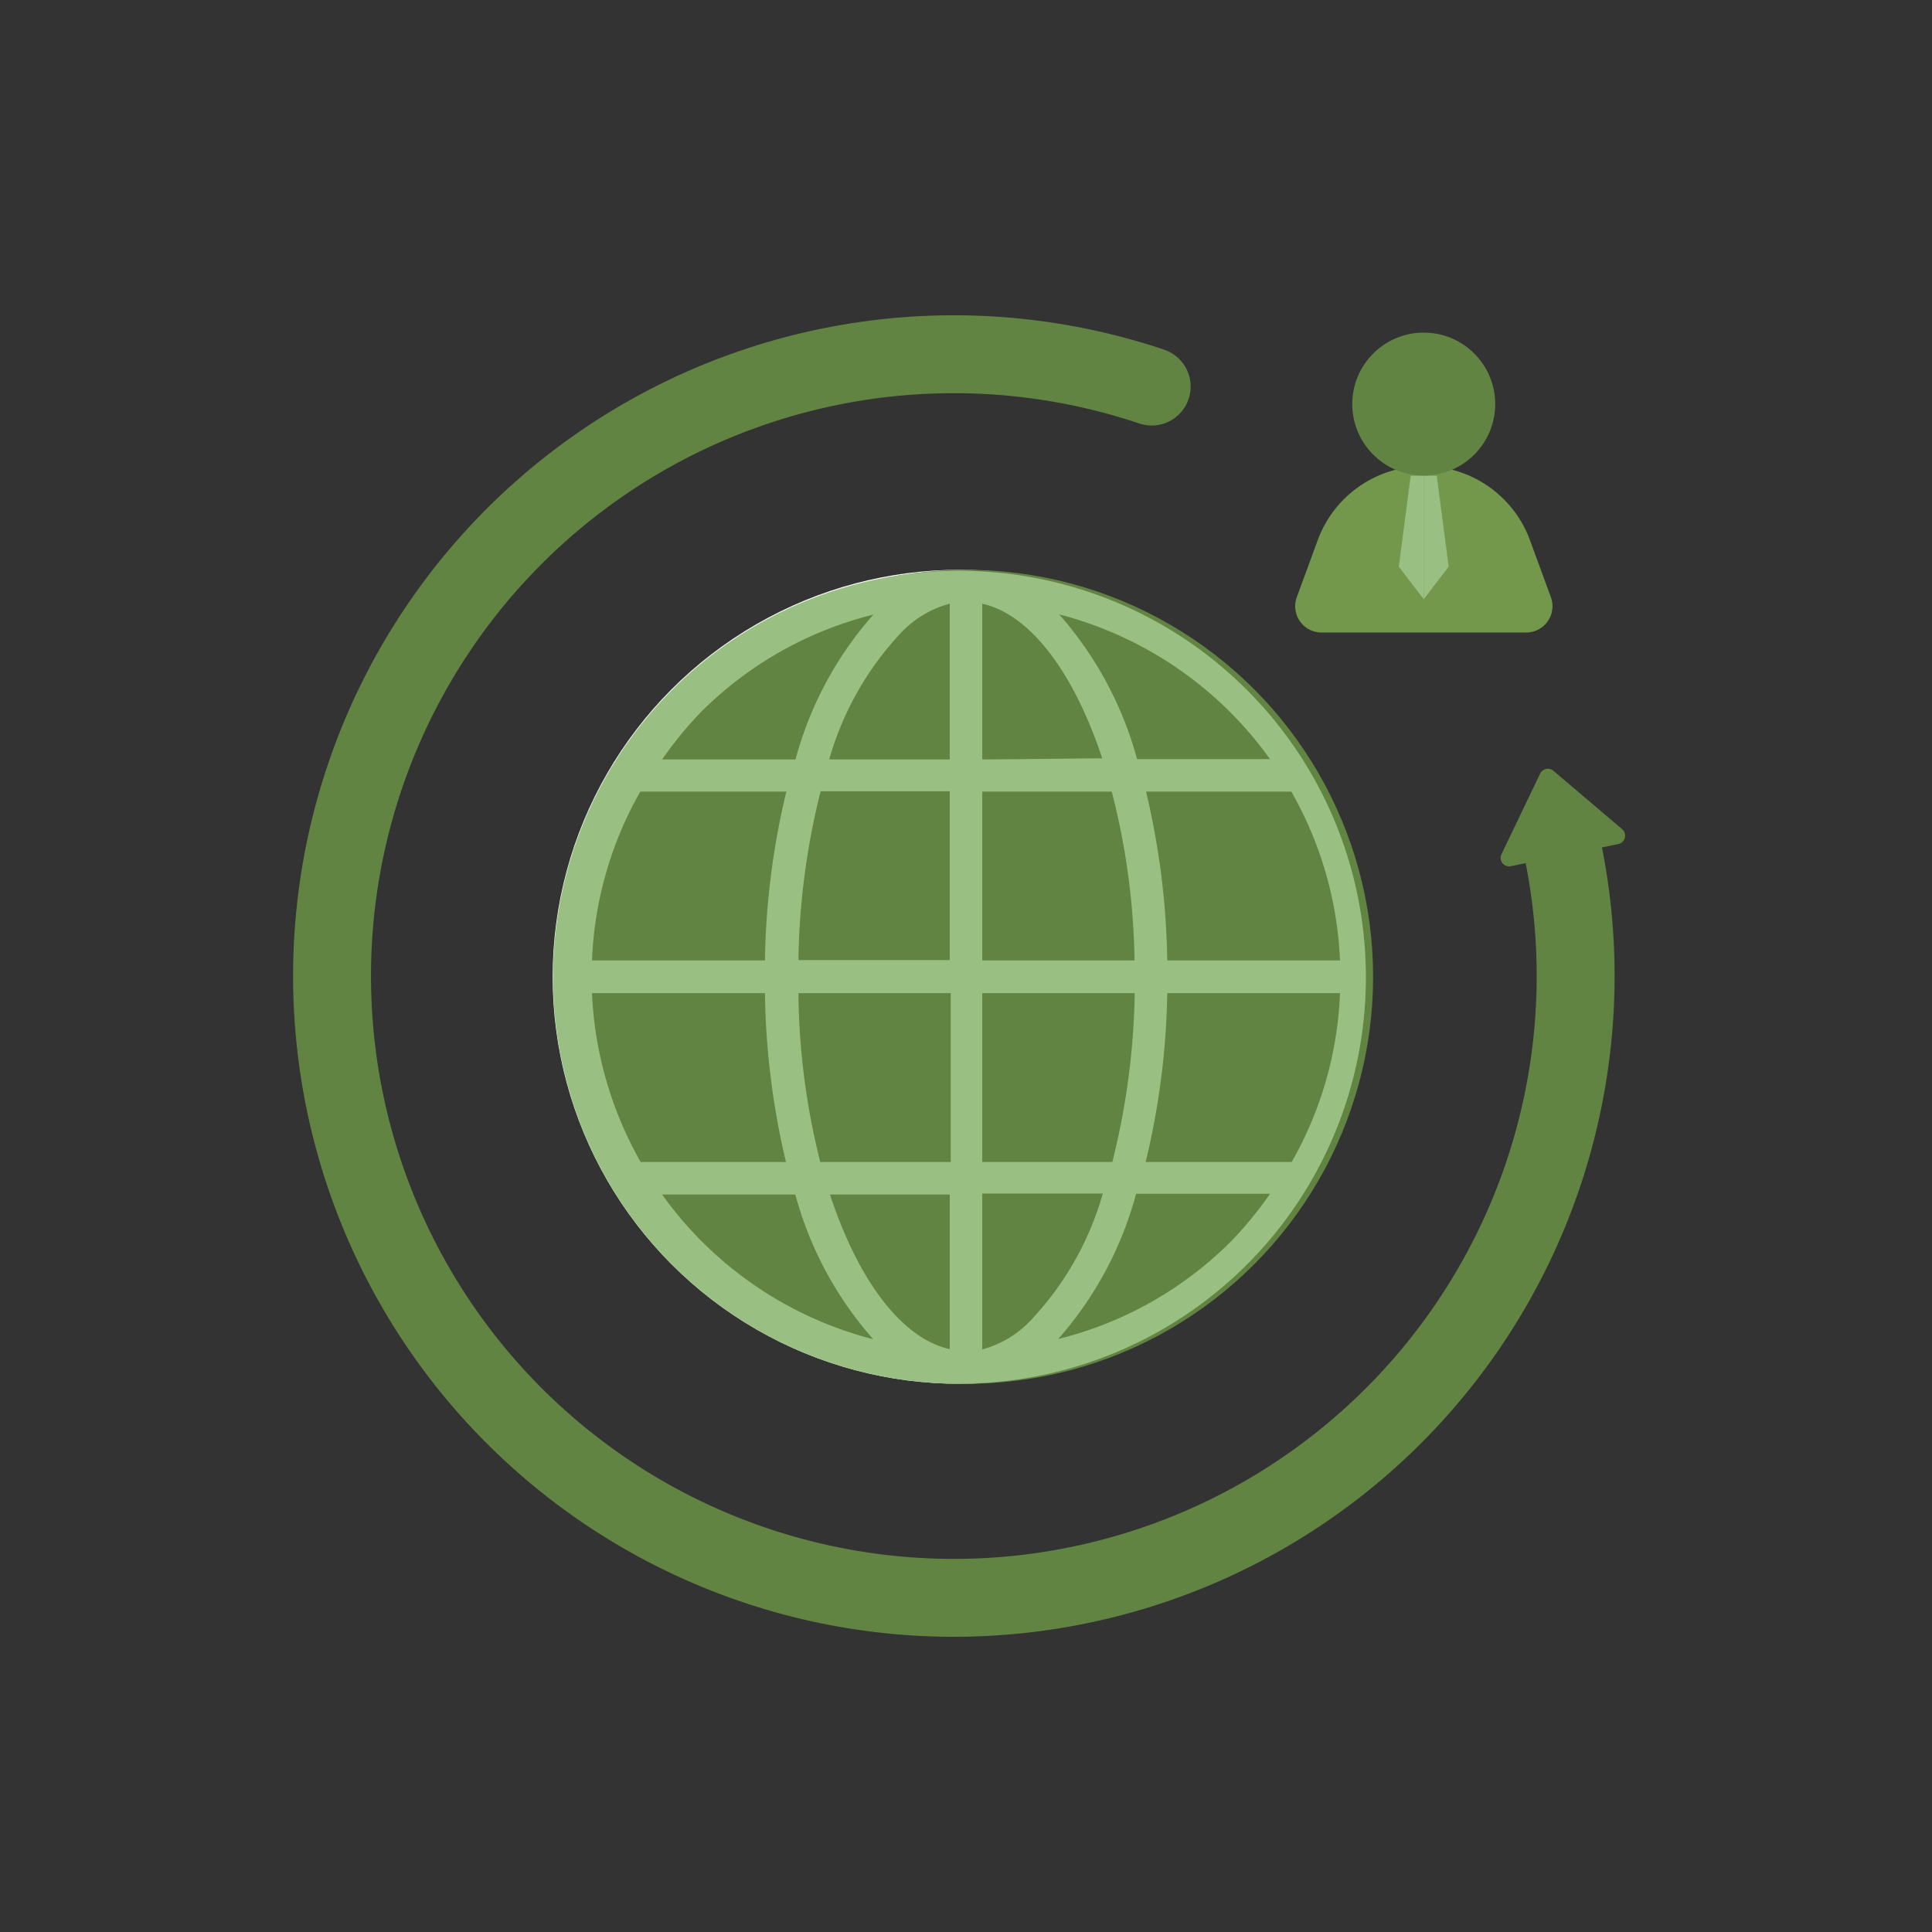 <svg id="Livello_1" data-name="Livello 1" xmlns="http://www.w3.org/2000/svg" viewBox="0 0 99.21 99.21"><rect x="0" y="0" width="99.21" height="99.21" fill="#333333" stroke="none"/><defs><style>.cls-1{fill:#fff;}.cls-2{fill:#73984b;}.cls-3{fill:#99bf82;}.cls-4{fill:#628442;}.cls-5{fill:none;stroke:#628442;stroke-linecap:round;stroke-linejoin:round;stroke-width:4px;}</style></defs><title>clienti finali</title><circle class="cls-1" cx="49.28" cy="50.16" r="20.9"/><path class="cls-2" d="M79.64,30.67l-1.06-2.89a5.8,5.8,0,0,0-5.35-3.84H73a5.8,5.8,0,0,0-5.35,3.84l-1.06,2.89a1.35,1.35,0,0,0,1.26,1.81H78.38A1.35,1.35,0,0,0,79.64,30.67Z"/><polyline class="cls-3" points="73.11 24.43 72.44 24.43 71.83 29.1 73.11 30.77"/><polyline class="cls-3" points="73.11 24.43 73.78 24.43 74.39 29.1 73.11 30.77"/><circle class="cls-4" cx="73.11" cy="20.75" r="3.67"/><circle class="cls-4" cx="49.61" cy="50.16" r="20.9"/><path class="cls-3" d="M48.92,71.05h.7a20.87,20.87,0,1,0-.7,0ZM34,61.34h6.84a18.5,18.5,0,0,0,4,7.43A19.19,19.19,0,0,1,34,61.34ZM32.88,40.65h7.5a39.37,39.37,0,0,0-1.1,8.67H30.4A19,19,0,0,1,32.88,40.65Zm35.93,8.67H59.94a39.81,39.81,0,0,0-1.09-8.67h7.46A19.08,19.08,0,0,1,68.81,49.32ZM66.33,59.67h-7.5A39.36,39.36,0,0,0,59.94,51h8.87A19,19,0,0,1,66.33,59.67ZM48.77,61.34v7.94c-2.5-.56-4.72-3.59-6.15-7.94Zm-6.65-1.67A36.85,36.85,0,0,1,41,51h7.82v8.67Zm8.32,9.62v-8h6.19a15.7,15.7,0,0,1-3.71,6.52A5.26,5.26,0,0,1,50.44,69.29Zm0-9.62V51h7.83a38.11,38.11,0,0,1-1.15,8.67Zm7.82-10.35H50.44V40.65h6.65A36.78,36.78,0,0,1,58.26,49.32ZM50.44,39V31c2.5.56,4.72,3.59,6.16,7.94Zm-1.67-8v8H42.58a15.81,15.81,0,0,1,3.71-6.53A5.34,5.34,0,0,1,48.77,31Zm0,9.63v8.67H41a37.57,37.57,0,0,1,1.14-8.67ZM39.28,51a39.83,39.83,0,0,0,1.08,8.67H32.9A19.2,19.2,0,0,1,30.4,51ZM63.2,63.76a19,19,0,0,1-8.86,5,18.5,18.5,0,0,0,4-7.46h6.88A19.45,19.45,0,0,1,63.2,63.76Zm2-24.78H58.39a18.63,18.63,0,0,0-4-7.43A19.24,19.24,0,0,1,65.23,39ZM36,36.56a19,19,0,0,1,8.85-5,18.41,18.41,0,0,0-4,7.44H34A19.45,19.45,0,0,1,36,36.56Z"/><path class="cls-5" d="M59.14,19.85A31.93,31.93,0,1,0,80.25,43.66"/><path class="cls-4" d="M77.09,43.89l2-4.17a.44.44,0,0,1,.68-.14l3.53,3a.44.44,0,0,1-.19.76l-5.58,1.15A.44.44,0,0,1,77.09,43.89Z"/></svg>